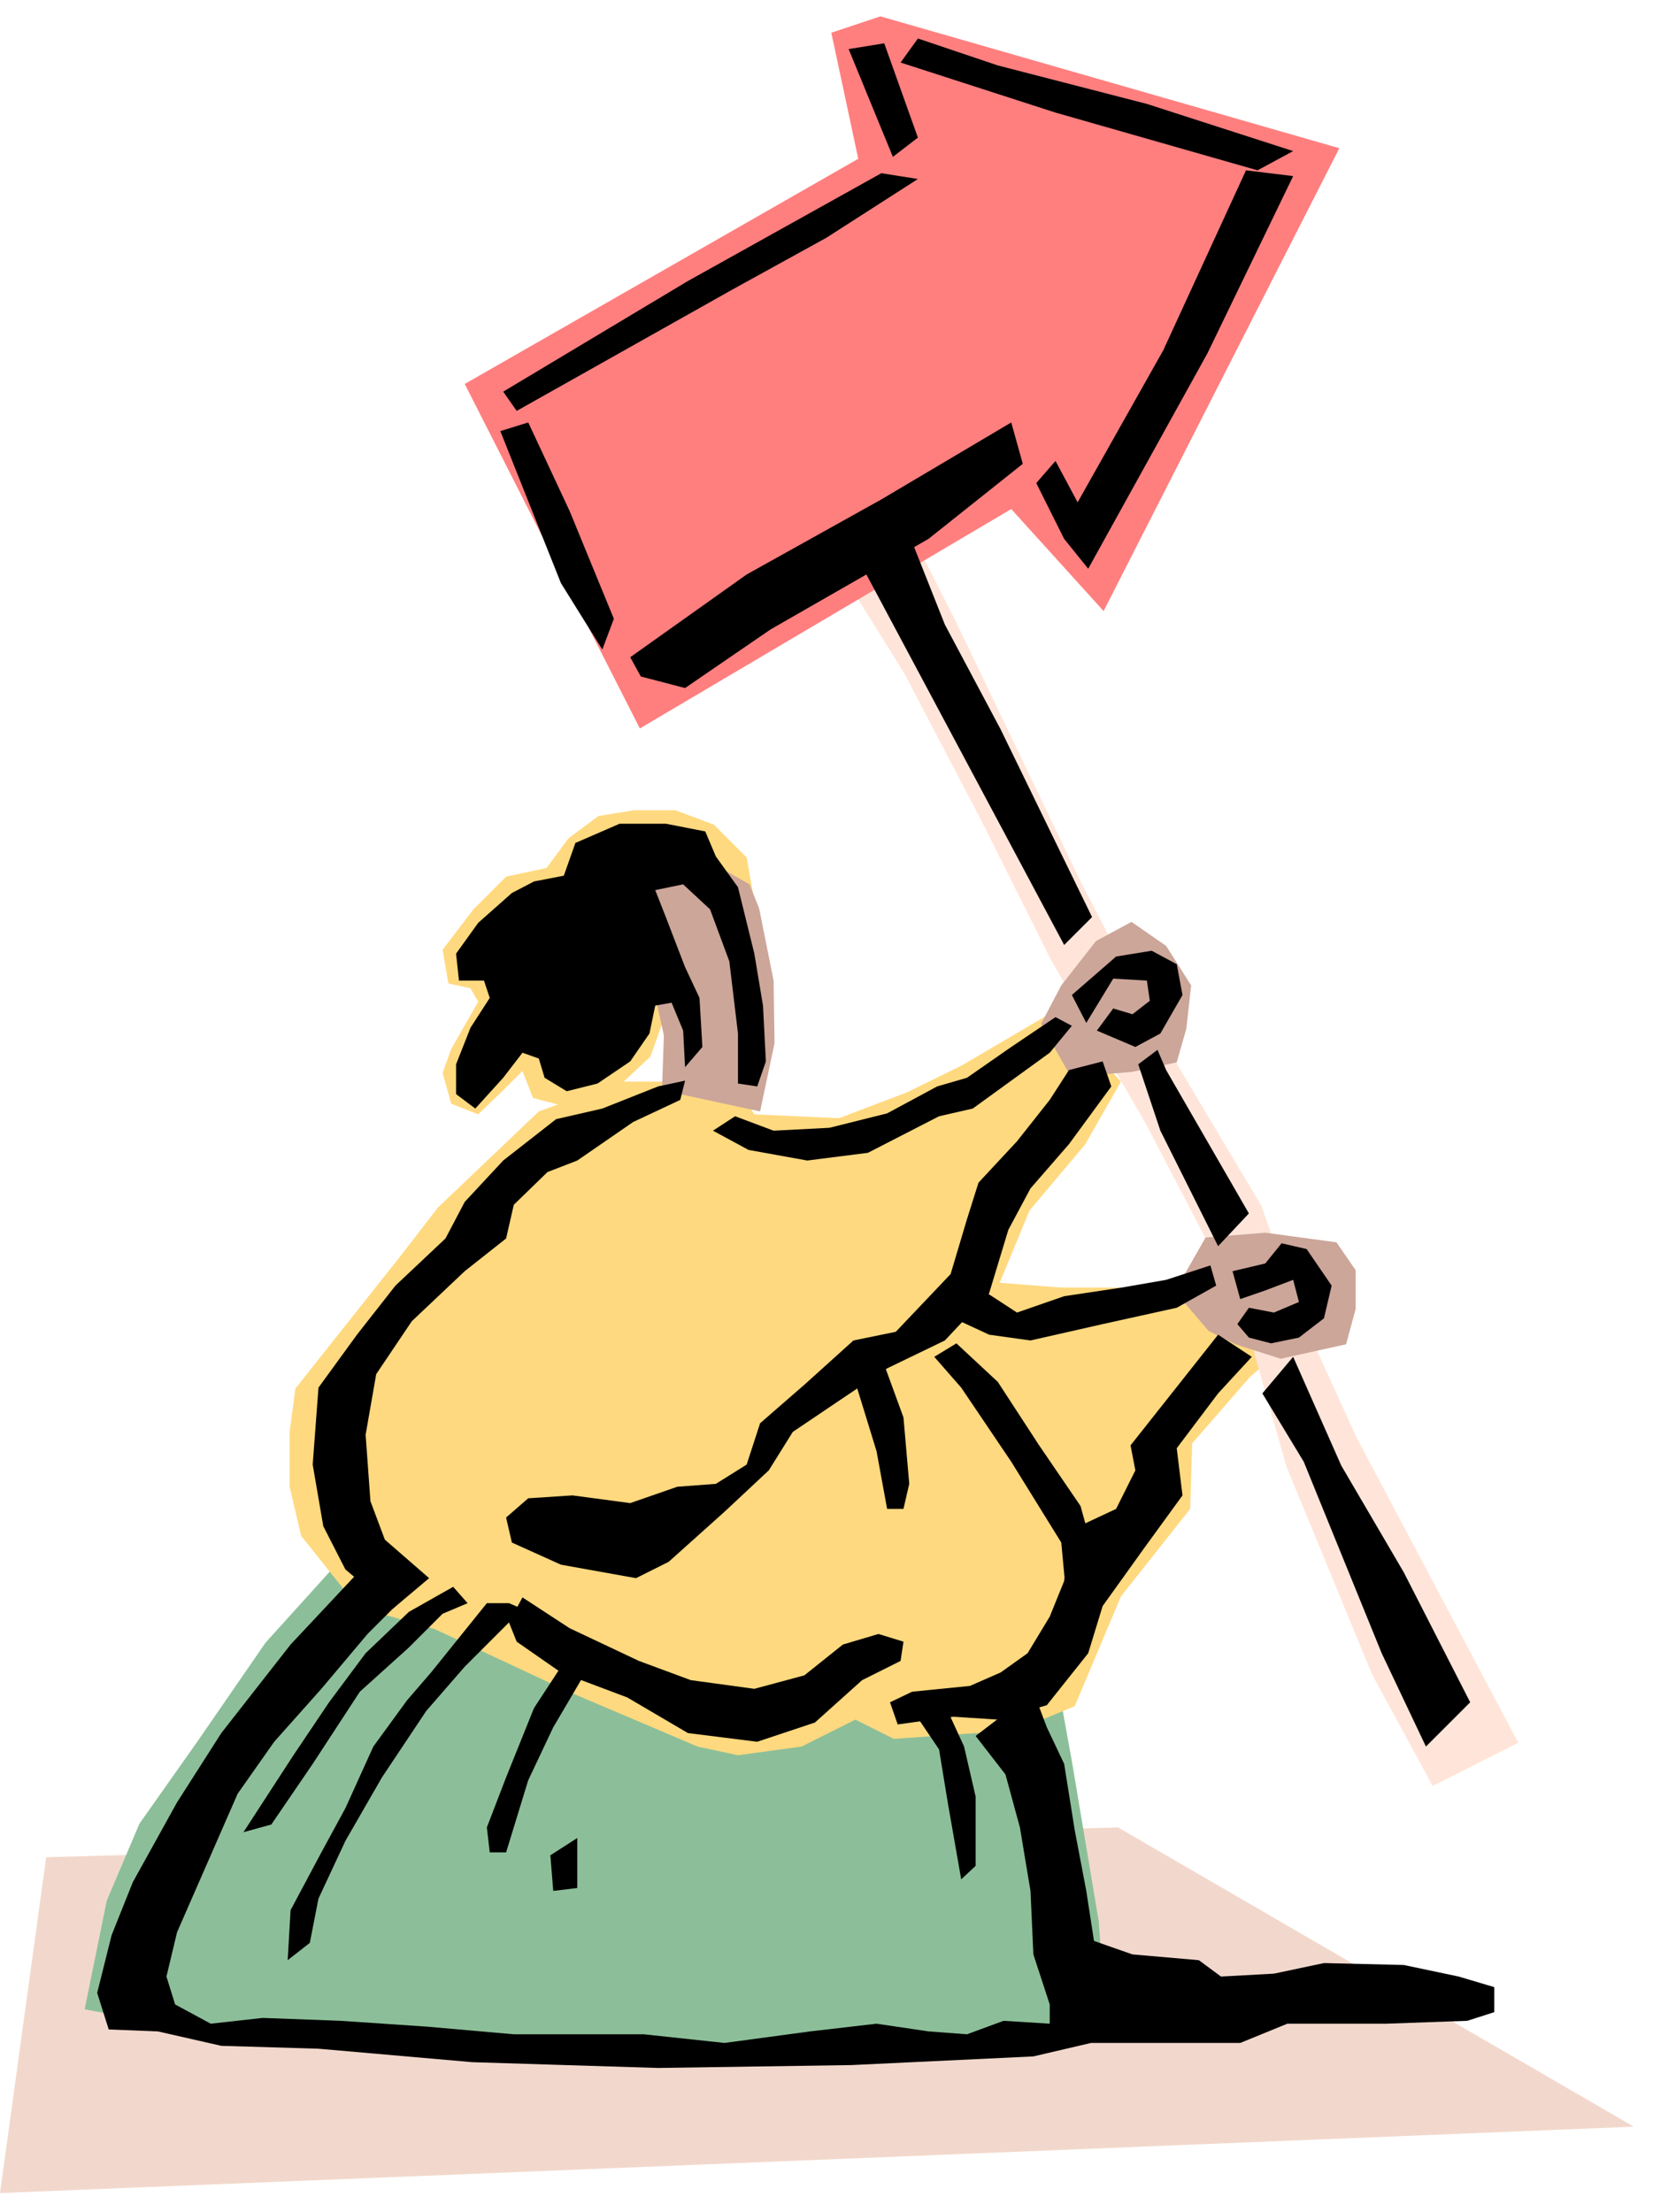 <svg xmlns="http://www.w3.org/2000/svg" width="272.158" height="364.198" fill-rule="evenodd" stroke-linecap="round" preserveAspectRatio="none" viewBox="0 0 1718 2299"><style>.pen1{stroke:none}.brush1{fill:#ffd97f}.brush4{fill:#cca699}.brush7{fill:#000}</style><path d="m693 1050-17 48-31 29-57 23-34-9-11-28-20 20-26 25-28-11-9-32 9-25 28-49-8-14-23-5-6-35 32-42 34-34 42-9 23-31 31-23 37-6h43l40 15 34 34 11 62-94 97z" class="pen1 brush1"/><path d="m1698 2210-536-311-1114 31-48 349 1698-69z" class="pen1" style="fill:#f2d8cc"/><path d="m361 1613 236 111 307 17 196 12 14 77 28 167 6 86-85 40-338 5-313-14-173 3-151-29 23-113 34-80 60-85 71-103 85-94z" class="pen1" style="fill:#8cbf99"/><path d="m645 1124-85 31-105 100-37 48-111 140-6 45v57l12 51 59 74 80 23 139 65 134 57 42 9 66-9 56-28 40 20 128-9 60-25 48-114 72-91 2-68 60-69 38-33-73-35-47-25h-115l-63-5 31-75 58-69 37-65-68-74-97 57-57 28-71 27-88-4-22-34H645z" class="pen1 brush1"/><path d="m688 1133 2-57-26-117 10-45 26-16h42l37 21 10 25 15 75 1 65-15 71-102-22z" class="pen1 brush4"/><path d="m846 549 94 151 79 151 73 146 99 171 99 190 47 166 89 216 63 116 89-45-168-317-62-136-37-105-99-166-89-171-130-271-74-146-73 50z" class="pen1" style="fill:#ffe5d9"/><path d="M892 165 483 399l182 358 386-228 96 106 245-481L915 17l-51 17 28 131z" class="pen1" style="fill:#ff7f7f"/><path d="m1082 1064 21-40 36-46 37-20 36 25 26 41-5 45-10 35-47 10-63 5-31-55zm139 278 32-56 62-5 74 10 20 29v40l-10 37-68 15-47-15-28-14-35-41z" class="pen1 brush4"/><path d="M916 180 715 292 523 407l14 20 224-126 98-54 95-61-38-6zM882 51l46 112 26-20-35-98-37 6zm72-11 83 28 155 40 152 49-37 20-210-60-161-52 18-25zM549 439l43 92 46 112-12 32-43-69-63-158 29-9zm106 244 121-86 140-78 135-80 12 43-98 78-164 94-89 61-46-12-11-20zm422-181 29 58 25 31 124-224 89-184-49-6-86 187-89 158-23-43-20 23z" class="pen1 brush7"/><path d="m893 583 118 221 95 178 29-29-95-195-58-109-48-121-41 55zm290 523 23 69 60 120 32-34-86-149-9-21-20 15zm129 342 43 71 81 199 46 97 46-46-69-135-65-111-50-113-32 38zm-548-288 40 15 58-3 60-15 52-28 31-9 46-32 46-31 17 9-23 28-80 58-35 8-74 38-63 8-61-11-37-20 23-15zm250 176 43 28 49-17 60-9 46-8 46-15 6 21-41 23-77 17-75 17-43-6-43-20 29-31zm-20 60 43 40 43 66 43 63 20 72-32 52-8-86-52-84-52-77-28-32 23-14zm-78 14 23 63 6 69-6 26h-17l-11-60-24-78 29-20zm198-376 46-40 37-6 26 14 6 32-23 40-26 14-40-17 17-23 20 6 18-14-3-21-35-2-28 46-15-29zm167 287 34-8 17-21 26 6 26 38-8 34-26 20-29 6-23-6-12-14 12-17 26 5 26-11-6-23-29 11-26 9-8-29z" class="pen1 brush7"/><path d="m1155 1129-44 60-40 46-23 43-20 66-46 49-60 29-55 37-43 29-25 40-46 43-58 52-34 17-78-14-51-23-6-26 23-20 46-3 60 8 49-17 40-3 32-20 14-43 46-40 51-46 44-9 57-60 17-57 12-38 40-43 34-43 20-31 35-9 9 26zm111 258-91 115 5 26-20 40-49 23-5 52-15 37-23 38-28 20-32 14-60 6-23 11 8 23 58-8 46 3 51-15 43-54 15-49 43-60 40-55-6-49 43-57 35-38-35-23zm-559-244-49 23-58 40-31 12-35 34-8 35-43 34-55 52-37 55-11 63 5 69 15 40 46 40-38 32-49-41-23-45-11-64 6-80 40-55 40-51 52-49 20-38 40-43 55-43 48-11 58-23 28-6-5 20z" class="pen1 brush7"/><path d="M767 1126v-52l-9-75-20-54-28-26-29 6 11 28 20 52 15 32 3 51-18 21-2-38-12-29-17 3-6 29-20 29-34 23-32 8-23-14-6-20-17-6-20 26-29 32-20-15v-31l15-38 20-31-6-18h-26l-3-28 23-32 35-31 23-12 31-6 12-34 46-20h48l41 8 11 26 23 32 17 69 9 54 3 58-9 26-20-3zm-224 534 49 32 72 34 54 20 66 9 52-14 40-32 37-11 26 8-3 20-40 20-49 44-60 20-72-9-63-37-69-26-46-32-8-20 14-26zm-72-11-46 26-45 43-38 51-37 55-52 80 29-8 43-63 49-75 51-46 35-35 26-11-15-17z" class="pen1 brush7"/><path d="m589 1723-34 52-29 72-20 52 3 26h17l23-75 26-55 20-34 17-29-23-9zm362 58 25 37 9 55 14 80 15-14v-72l-12-52-17-37-34 3zm-379 147 28-18v52l-25 3-3-37z" class="pen1 brush7"/><path d="m377 1629-75 80-72 92-46 72-46 83-22 55-15 60 12 38 51 2 66 15 101 3 160 14 193 6 201-3 189-9 60-14h155l49-20h103l84-3 28-9v-26l-37-11-57-12-83-2-52 11-55 3-23-17-69-6-40-14-8-52-12-63-11-69-18-38-14-37-60 46 31 40 15 55 11 66 3 66 17 52v20l-48-3-38 14-40-3-54-8-69 8-89 12-84-9H534l-91-8-89-6-81-3-54 6-37-20-9-29 11-46 35-80 28-64 38-54 49-55 48-57 38-38-43-31z" class="pen1 brush7"/><path d="m506 1666-58 72-25 29-35 48-29 64-25 46-32 60-3 52 23-18 9-46 28-60 38-66 46-69 40-46 60-60-14-6h-23z" class="pen1 brush7"/></svg>
